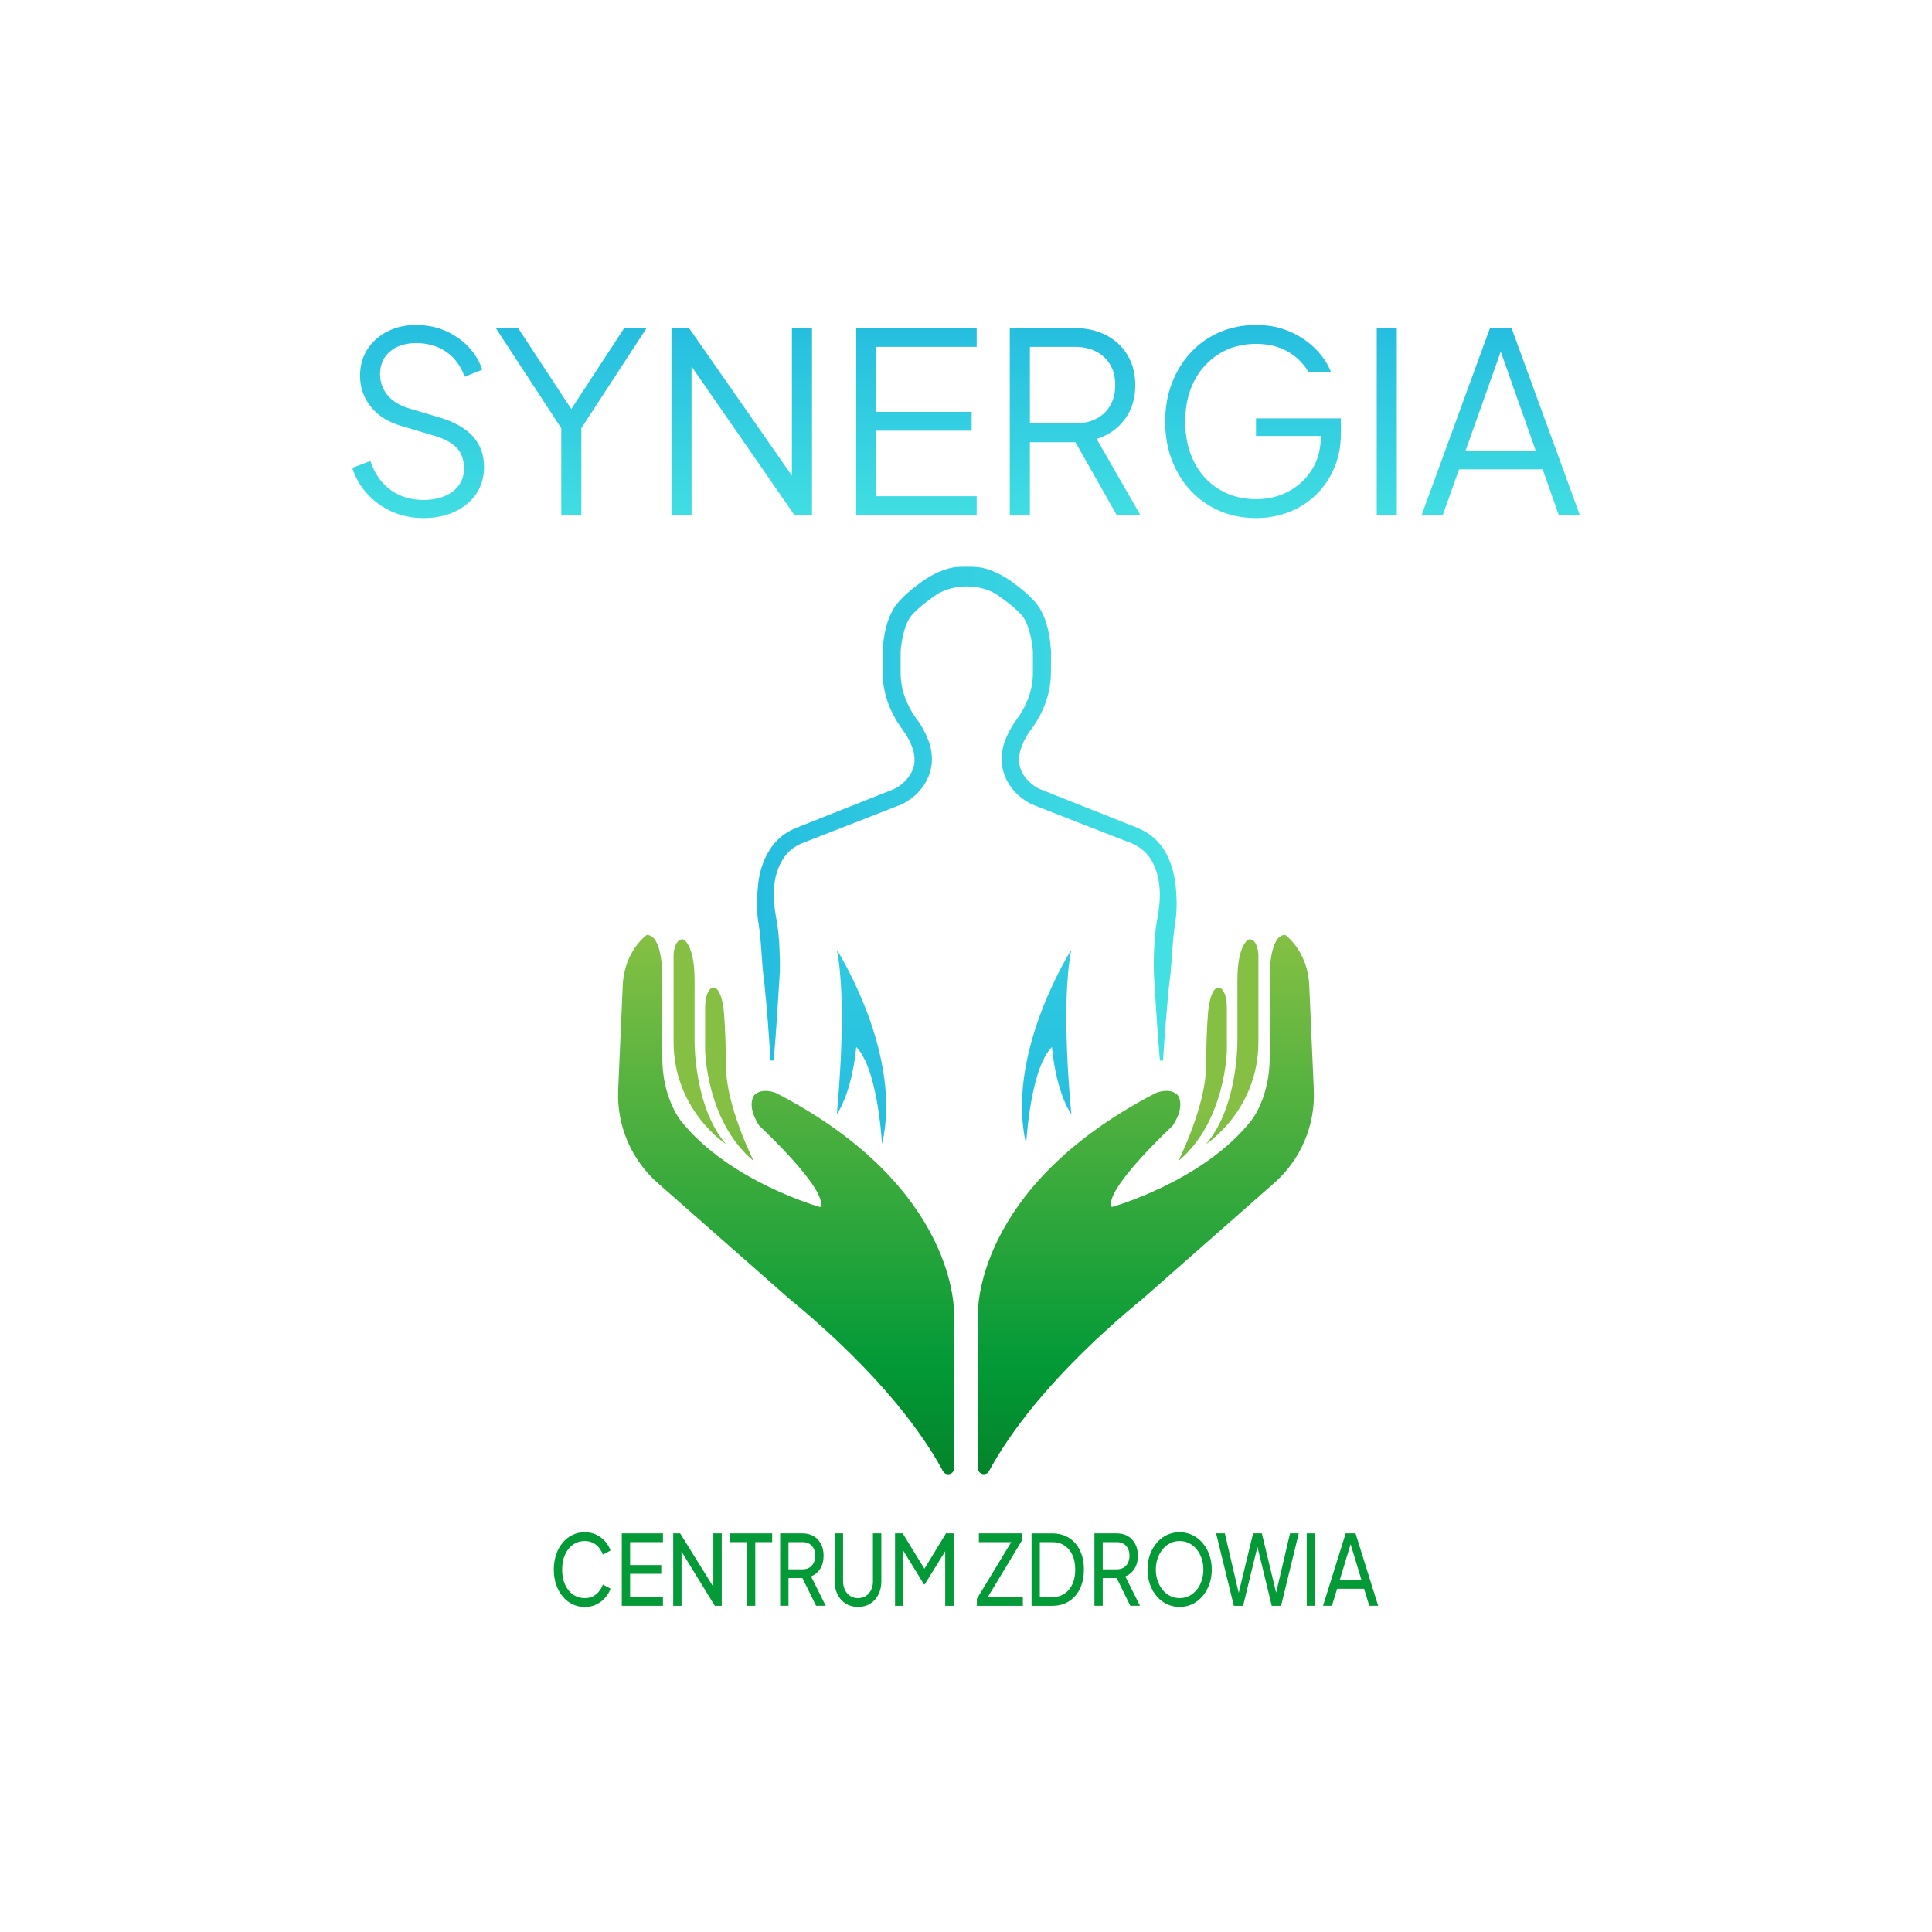 <?xml version="1.0" encoding="UTF-8"?>
<svg id="Warstwa_1" data-name="Warstwa 1" xmlns="http://www.w3.org/2000/svg" xmlns:xlink="http://www.w3.org/1999/xlink" viewBox="0 0 800 800">
  <defs>
    <style>
      .cls-1 {
        fill: url(#Gradient_bez_nazwy_37-3);
      }

      .cls-1, .cls-2, .cls-3, .cls-4, .cls-5, .cls-6, .cls-7, .cls-8, .cls-9, .cls-10, .cls-11, .cls-12, .cls-13, .cls-14, .cls-15, .cls-16, .cls-17, .cls-18, .cls-19 {
        stroke-width: 0px;
      }

      .cls-2 {
        fill: url(#Gradient_bez_nazwy_6-7);
      }

      .cls-3 {
        fill: url(#Gradient_bez_nazwy_37);
      }

      .cls-4 {
        fill: url(#Gradient_bez_nazwy_6-3);
      }

      .cls-5 {
        fill: url(#Gradient_bez_nazwy_6-8);
      }

      .cls-6 {
        fill: url(#Gradient_bez_nazwy_6-11);
      }

      .cls-7 {
        fill: url(#Gradient_bez_nazwy_6-6);
      }

      .cls-8 {
        fill: url(#Gradient_bez_nazwy_37-2);
      }

      .cls-9 {
        fill: url(#Gradient_bez_nazwy_37-6);
      }

      .cls-10 {
        fill: url(#Gradient_bez_nazwy_6-12);
      }

      .cls-11 {
        fill: url(#Gradient_bez_nazwy_37-4);
      }

      .cls-12 {
        fill: url(#Gradient_bez_nazwy_6);
      }

      .cls-13 {
        fill: #039a37;
      }

      .cls-14 {
        fill: url(#Gradient_bez_nazwy_37-5);
      }

      .cls-15 {
        fill: url(#Gradient_bez_nazwy_6-9);
      }

      .cls-16 {
        fill: url(#Gradient_bez_nazwy_6-4);
      }

      .cls-17 {
        fill: url(#Gradient_bez_nazwy_6-2);
      }

      .cls-18 {
        fill: url(#Gradient_bez_nazwy_6-10);
      }

      .cls-19 {
        fill: url(#Gradient_bez_nazwy_6-5);
      }
    </style>
    <linearGradient id="Gradient_bez_nazwy_37" data-name="Gradient bez nazwy 37" x1="325.5" y1="610.45" x2="325.5" y2="387.12" gradientUnits="userSpaceOnUse">
      <stop offset="0" stop-color="#04842b"/>
      <stop offset=".21" stop-color="#039a37"/>
      <stop offset="1" stop-color="#85c044"/>
    </linearGradient>
    <linearGradient id="Gradient_bez_nazwy_37-2" data-name="Gradient bez nazwy 37" x1="289.78" y1="620.18" x2="289.78" y2="458.85" xlink:href="#Gradient_bez_nazwy_37"/>
    <linearGradient id="Gradient_bez_nazwy_37-3" data-name="Gradient bez nazwy 37" x1="302.02" y1="620.18" x2="302.02" y2="458.85" xlink:href="#Gradient_bez_nazwy_37"/>
    <linearGradient id="Gradient_bez_nazwy_37-4" data-name="Gradient bez nazwy 37" x1="474.5" y1="610.43" x2="474.5" y2="387.12" xlink:href="#Gradient_bez_nazwy_37"/>
    <linearGradient id="Gradient_bez_nazwy_37-5" data-name="Gradient bez nazwy 37" x1="510.22" y1="620.18" x2="510.22" y2="458.85" xlink:href="#Gradient_bez_nazwy_37"/>
    <linearGradient id="Gradient_bez_nazwy_37-6" data-name="Gradient bez nazwy 37" x1="497.98" y1="620.18" x2="497.98" y2="458.85" xlink:href="#Gradient_bez_nazwy_37"/>
    <linearGradient id="Gradient_bez_nazwy_6" data-name="Gradient bez nazwy 6" x1="356.74" y1="472.59" x2="356.74" y2="242.67" gradientUnits="userSpaceOnUse">
      <stop offset="0" stop-color="#25bddf"/>
      <stop offset="1" stop-color="#43e1e3"/>
    </linearGradient>
    <linearGradient id="Gradient_bez_nazwy_6-2" data-name="Gradient bez nazwy 6" x1="433.38" y1="472.59" x2="433.38" y2="242.67" xlink:href="#Gradient_bez_nazwy_6"/>
    <linearGradient id="Gradient_bez_nazwy_6-3" data-name="Gradient bez nazwy 6" x1="313.46" y1="336.93" x2="487.24" y2="336.93" xlink:href="#Gradient_bez_nazwy_6"/>
    <linearGradient id="Gradient_bez_nazwy_6-4" data-name="Gradient bez nazwy 6" x1="387.3" y1="247.71" x2="387.3" y2="245.85" xlink:href="#Gradient_bez_nazwy_6"/>
    <linearGradient id="Gradient_bez_nazwy_6-5" data-name="Gradient bez nazwy 6" x1="173.11" y1="132.47" x2="173.11" y2="222.36" xlink:href="#Gradient_bez_nazwy_6"/>
    <linearGradient id="Gradient_bez_nazwy_6-6" data-name="Gradient bez nazwy 6" x1="236.51" y1="133.78" x2="236.51" y2="220.87" xlink:href="#Gradient_bez_nazwy_6"/>
    <linearGradient id="Gradient_bez_nazwy_6-7" data-name="Gradient bez nazwy 6" x1="307.13" y1="133.78" x2="307.13" y2="220.87" xlink:href="#Gradient_bez_nazwy_6"/>
    <linearGradient id="Gradient_bez_nazwy_6-8" data-name="Gradient bez nazwy 6" x1="379.47" y1="133.78" x2="379.47" y2="220.87" xlink:href="#Gradient_bez_nazwy_6"/>
    <linearGradient id="Gradient_bez_nazwy_6-9" data-name="Gradient bez nazwy 6" x1="445.16" y1="133.78" x2="445.16" y2="220.87" xlink:href="#Gradient_bez_nazwy_6"/>
    <linearGradient id="Gradient_bez_nazwy_6-10" data-name="Gradient bez nazwy 6" x1="518.85" y1="132.46" x2="518.85" y2="222.36" xlink:href="#Gradient_bez_nazwy_6"/>
    <linearGradient id="Gradient_bez_nazwy_6-11" data-name="Gradient bez nazwy 6" x1="574.24" y1="133.78" x2="574.24" y2="220.87" xlink:href="#Gradient_bez_nazwy_6"/>
    <linearGradient id="Gradient_bez_nazwy_6-12" data-name="Gradient bez nazwy 6" x1="621.43" y1="133.78" x2="621.43" y2="220.87" xlink:href="#Gradient_bez_nazwy_6"/>
  </defs>
  <g>
    <g>
      <g>
        <path class="cls-3" d="M395.06,544.37v63.64c0,2.55-3.4,3.39-4.61,1.15-7.22-13.5-24.67-39.39-63.8-71.52l-54.25-47.74c-11.03-9.7-17.07-23.88-16.43-38.56l1.89-43.27c.63-14.45,9.97-20.93,9.97-20.93,6.74,0,6.42,17.49,6.42,17.49v33.43c0,16.66,7.67,26.02,7.67,26.02,20.04,25.27,57.75,35.76,57.75,35.76,3.56-6.92-25.3-33.72-25.3-33.72-5.62-8.78-1.97-12.71-1.97-12.71,3.23-3.23,8.92-.84,8.92-.84,76.09,39.31,73.73,91.82,73.73,91.82Z"/>
        <path class="cls-8" d="M300.64,473.79s-21.72-14.04-21.72-42.31v-36.32s.28-6.22,3.79-6.22c0,0,4.91,1.26,4.91,17.27v25.16s-.26,27.02,13.01,42.42Z"/>
        <path class="cls-1" d="M312.06,480.76s-11.42-22.89-11.42-39.03c0,0-.23-23.45-1.64-27.38,0,0-1.05-5.48-3.72-5.48,0,0-3.3.42-3.3,8.63v17.34s.4,29.53,20.08,45.91Z"/>
      </g>
      <g>
        <path class="cls-11" d="M527.59,489.89l-54.25,47.74c-39.1,32.11-56.55,57.99-63.78,71.49-1.21,2.25-4.62,1.41-4.62-1.15v-63.6s-2.36-52.51,73.73-91.82c0,0,5.68-2.39,8.91.84,0,0,3.65,3.93-1.96,12.71,0,0-28.85,26.8-25.3,33.72,0,0,37.72-10.48,57.75-35.76,0,0,7.68-9.36,7.68-26.02v-33.43s-.33-17.49,6.41-17.49c0,0,9.34,6.49,9.97,20.93l1.89,43.27c.64,14.68-5.4,28.86-16.43,38.56Z"/>
        <path class="cls-14" d="M499.36,473.79s21.72-14.04,21.72-42.31v-36.32s-.28-6.22-3.79-6.22c0,0-4.91,1.26-4.91,17.27v25.16s.26,27.02-13.01,42.42Z"/>
        <path class="cls-9" d="M487.94,480.76s11.42-22.89,11.42-39.03c0,0,.23-23.45,1.64-27.38,0,0,1.05-5.48,3.72-5.48,0,0,3.3.42,3.3,8.63,0,8.21,0,17.34,0,17.34,0,0-.4,29.53-20.08,45.91Z"/>
      </g>
    </g>
    <path class="cls-12" d="M346.71,393.62c2.49,4.01,26.63,44.24,18.63,79.65-.02.08-.14.08-.15,0-.26-4.09-2.24-31.09-10.53-39.61-.04-.05-.12-.02-.13.04-.15,1.76-1.65,17.72-7.87,27.47-.04.07-.15.03-.14-.05.4-3.99,4.38-45.61.05-67.45-.02-.08.09-.12.13-.05Z"/>
    <path class="cls-17" d="M443.41,393.62c-2.49,4.01-26.63,44.24-18.63,79.65.02.08.14.08.15,0,.26-4.09,2.24-31.09,10.53-39.61.04-.05.12-.02.13.04.15,1.76,1.65,17.72,7.87,27.47.04.07.15.03.14-.05-.4-3.99-4.38-45.61-.05-67.45.02-.08-.09-.12-.13-.05Z"/>
    <path class="cls-4" d="M486.45,383.3l-.26,1.8c-.66,5.89-.94,11.86-1.47,17.79-.91,6.62-1.42,13.45-1.97,20.1-.43,5.38-.83,10.77-1.17,16.16l-1.29.02c-.91-10.78-1.64-21.58-2.24-32.43-.5-5.45-.29-10.89-.02-16.35.21-2.67.47-5.75.92-8.43,1.74-8.43,2.32-17.71-1.94-25.34-2.34-4.26-6.09-6.8-10.7-8.32-2.33-.92-8.9-3.47-11.32-4.41-7.75-3.05-20.4-7.9-28.01-10.95-10.33-5.36-15.02-16.04-10.51-27.02.76-1.95,2-4.21,3.11-5.99,1.07-1.69,2.35-3.22,3.37-4.95,2.79-4.64,4.6-9.97,4.74-15.39.05-1.46,0-8.32,0-9.87-.23-3.51-1.01-7.35-2.21-10.67-.7-1.9-1.53-3.38-2.85-4.79-3.08-3.29-6.84-6.01-10.62-8.54-.02,0-.04-.03-.07-.04-2.37-1.31-6.29-2.85-11.61-2.85h-.03c-5.43,0-9.41,1.61-11.76,2.93-.03.02-.05.03-.07.04-1.36.78-2.17,1.45-2.38,1.63-.02.02-.03.03-.04.04,0,0-.02,0-.02,0-2.88,2.04-5.66,4.24-8.05,6.77-2.13,2.21-3.13,5.21-3.89,8.22-.54,2.27-1.05,4.92-1.15,7.22,0,1.56-.06,8.5,0,9.87.14,5.42,1.95,10.74,4.75,15.39,1.02,1.72,2.29,3.26,3.36,4.94,1.1,1.79,2.36,4.04,3.11,6,4.53,10.99-.16,21.7-10.51,27.06-7.57,3.02-20.31,7.93-28,10.95-2.41.93-8.97,3.51-11.32,4.41-3.51,1.27-6.4,2.7-8.74,5.54-4.62,5.66-5.7,13.24-5,20.57.24,2.53.68,5.02,1.14,7.52.46,2.66.72,5.75.93,8.43.2,4.1.38,8.19.25,12.28-.77,12.19-1.48,24.38-2.54,36.51l-1.29-.02c-.71-10.76-1.48-21.54-2.6-32.26-.31-2.49-.72-5.58-.83-8-.44-5.9-.75-11.83-1.74-17.65-.71-5-.55-10.08.03-15.09.88-8.99,5.34-18.42,13.87-22.46,4.41-2.01,10.73-4.3,15.2-6.15,7.4-2.97,19.93-7.89,27.2-10.8,4.22-2,8.43-6.63,8.47-11.75.19-5.17-2.94-10.29-6.02-14.33-4.2-6.12-6.9-13.37-7.14-20.84-.08-1.65-.05-8.61-.07-10.35.47-6.47,1.58-12.95,5.25-18.49,2.95-3.94,6.88-7.05,10.8-9.94,0,0,.2-.16.58-.42,1.71-1.2,6.99-4.65,12.56-5.62.89-.13,1.79-.2,2.7-.25.99-.05,1.97-.06,2.97-.04,1-.02,2.01,0,3,.04.94.05,1.89.13,2.82.28.02,0,.04,0,.07,0,5.03.93,9.8,3.84,11.87,5.24.1.07.19.13.28.19,4.19,3.04,8.44,6.3,11.59,10.51,3.67,5.54,4.78,12.02,5.26,18.49-.03,1.74.02,8.79-.07,10.35-.27,7.85-3.21,15.49-7.82,21.78-4.11,5.35-7.59,12.99-3.52,19.24,1.45,2.33,3.83,4.42,6.35,5.76h0s.02,0,.02.02h0c.26.1,1,.39,1.19.46,6.77,2.73,19.37,7.67,26.26,10.43,2.38.94,8.92,3.56,11.26,4.47,2.58.94,5.67,2.37,7.95,4.2,7.36,5.72,9.9,15.4,10.27,24.3.3,4.28.1,8.61-.66,12.83Z"/>
    <path class="cls-16" d="M388.49,245.8c-.8.54-1.58,1.09-2.38,1.63.21-.19,1.02-.86,2.38-1.63Z"/>
  </g>
  <g>
    <path class="cls-19" d="M181.9,172.84l-12.26-3.64c-4.16-1.25-7.24-3.13-9.25-5.66-2.01-2.53-3.01-5.39-3.01-8.57,0-2.63.62-4.92,1.87-6.86,1.25-1.94,3-3.43,5.25-4.47,2.25-1.04,4.87-1.56,7.85-1.56,4.71,0,8.82,1.18,12.32,3.53,3.5,2.36,6.08,5.82,7.74,10.39l7.28-2.91c-1.11-3.39-2.95-6.48-5.51-9.25-2.56-2.77-5.7-5-9.41-6.7-3.71-1.7-7.88-2.55-12.52-2.55s-8.4.9-11.9,2.7c-3.5,1.8-6.25,4.28-8.26,7.43-2.01,3.15-3.01,6.77-3.01,10.86,0,4.78,1.47,9.04,4.42,12.78,2.94,3.74,7.15,6.41,12.63,8l13.93,4.16c3.88,1.11,6.86,2.7,8.94,4.78,2.08,2.08,3.12,5.02,3.12,8.83,0,2.56-.69,4.82-2.08,6.76-1.39,1.94-3.34,3.45-5.87,4.52-2.53,1.07-5.46,1.61-8.78,1.61-5.27,0-9.81-1.37-13.62-4.11-3.81-2.74-6.62-6.74-8.42-12l-7.48,2.81c1.18,3.81,3.15,7.29,5.92,10.45,2.77,3.15,6.17,5.66,10.19,7.54,4.02,1.87,8.49,2.81,13.41,2.81s9.27-.9,13.04-2.7c3.78-1.8,6.72-4.28,8.83-7.43,2.11-3.15,3.17-6.81,3.17-10.97,0-5.13-1.56-9.39-4.68-12.78-3.12-3.39-7.73-5.99-13.82-7.8Z"/>
    <polygon class="cls-7" points="236.56 169.37 214.53 135.84 205.28 135.84 232.41 177.31 232.41 213.27 240.72 213.27 240.72 177.31 267.74 135.84 258.49 135.84 236.56 169.37"/>
    <polygon class="cls-2" points="327.92 196.98 285.31 135.84 278.03 135.84 278.03 213.27 286.35 213.27 286.35 151.74 328.96 213.27 336.24 213.27 336.24 135.84 327.92 135.84 327.92 196.98"/>
    <polygon class="cls-5" points="354.53 213.27 404.42 213.27 404.42 205.48 362.84 205.48 362.84 178.35 402.34 178.35 402.34 170.55 362.84 170.55 362.84 143.64 404.42 143.64 404.42 135.84 354.53 135.84 354.53 213.27"/>
    <path class="cls-15" d="M454.1,181.78c4.92-1.59,8.81-4.33,11.69-8.21,2.87-3.88,4.31-8.55,4.31-14.03,0-4.71-1.06-8.86-3.18-12.42-2.11-3.57-5.07-6.34-8.88-8.32-3.82-1.97-8.25-2.97-13.3-2.97h-26.61v77.43h8.32v-30.14h18.87l17.09,30.14h9.77l-18.08-31.49ZM445.16,175.34h-18.7v-31.7h18.7c3.33,0,6.23.64,8.73,1.92,2.49,1.28,4.44,3.1,5.82,5.45,1.39,2.36,2.08,5.16,2.08,8.43s-.69,6.07-2.08,8.47c-1.38,2.39-3.33,4.23-5.82,5.51-2.49,1.28-5.4,1.92-8.73,1.92Z"/>
    <path class="cls-18" d="M555.22,173.26v6.45c0,5.06-.9,9.71-2.7,13.98-1.8,4.26-4.3,7.95-7.48,11.07-3.19,3.12-6.92,5.53-11.18,7.22-4.25,1.7-8.85,2.54-13.77,2.54-5.48,0-10.5-.99-15.07-2.96-4.57-1.98-8.54-4.74-11.9-8.32-3.36-3.56-5.97-7.78-7.84-12.63-1.88-4.84-2.81-10.19-2.81-16s.93-11.16,2.81-16.01c1.87-4.85,4.48-9.07,7.84-12.68,3.36-3.61,7.33-6.39,11.9-8.37,4.58-1.97,9.6-2.97,15.07-2.97s9.99.94,14.19,2.81c4.19,1.87,7.73,4.28,10.6,7.23,2.87,2.94,4.94,6.04,6.18,9.3h-9.31c-1.82-3.02-4.19-5.52-7.11-7.48-4.02-2.7-8.87-4.05-14.55-4.05s-10.74,1.35-15.17,4.05c-4.43,2.7-7.9,6.46-10.4,11.27-2.49,4.82-3.74,10.45-3.74,16.89s1.25,11.98,3.74,16.83c2.49,4.85,5.97,8.61,10.4,11.27,4.43,2.67,9.5,4,15.17,4,5.06,0,9.61-1.1,13.67-3.33,4.05-2.22,7.25-5.24,9.61-9.09,2.36-3.84,3.53-8.27,3.53-13.25v-.51h-26.81v-7.28h35.13Z"/>
    <rect class="cls-6" x="570.08" y="135.84" width="8.31" height="77.43"/>
    <path class="cls-10" d="M625.89,135.84h-8.93l-28.28,77.43h8.73l6.76-18.92h34.61l6.66,18.92h8.73l-28.28-77.43ZM606.88,186.56l14.55-40.96,14.45,40.96h-29Z"/>
  </g>
  <g>
    <path class="cls-13" d="M237.28,639.6c1.42-.99,3.04-1.49,4.87-1.49s3.35.52,4.64,1.55c1.29,1.03,2.24,2.38,2.85,4.05l3.16-1.65c-.42-1.31-1.13-2.55-2.13-3.7-1-1.15-2.21-2.09-3.65-2.82s-3.06-1.09-4.87-1.09-3.56.38-5.13,1.15c-1.57.77-2.93,1.85-4.08,3.24-1.15,1.4-2.04,3.03-2.67,4.91-.63,1.88-.95,3.95-.95,6.2s.32,4.28.95,6.16c.63,1.88,1.53,3.52,2.69,4.91,1.16,1.4,2.52,2.48,4.08,3.24,1.56.76,3.26,1.15,5.11,1.15s3.43-.36,4.87-1.09,2.66-1.66,3.65-2.82c1-1.15,1.7-2.39,2.13-3.7l-3.16-1.65c-.61,1.66-1.56,3.01-2.85,4.05-1.29,1.03-2.83,1.55-4.64,1.55s-3.45-.5-4.87-1.49c-1.42-.99-2.52-2.37-3.32-4.15-.8-1.77-1.19-3.82-1.19-6.16s.4-4.43,1.19-6.2c.8-1.77,1.9-3.15,3.32-4.15Z"/>
    <polygon class="cls-13" points="257.47 664.93 274.51 664.93 274.51 661.3 260.91 661.3 260.91 651.68 273.81 651.68 273.81 648.06 260.91 648.06 260.91 638.56 274.51 638.56 274.51 634.93 257.47 634.93 257.47 664.93"/>
    <polygon class="cls-13" points="295.38 657.07 281.64 634.93 278.76 634.93 278.76 664.93 282.21 664.93 282.21 642.48 295.98 664.93 298.86 664.93 298.86 634.93 295.38 634.93 295.38 657.07"/>
    <polygon class="cls-13" points="302.17 638.56 309.26 638.56 309.26 664.93 312.74 664.93 312.74 638.56 319.74 638.56 319.74 634.93 302.17 634.93 302.17 638.56"/>
    <path class="cls-13" d="M339.63,649.59c.94-1.48,1.41-3.27,1.41-5.4,0-1.88-.37-3.52-1.11-4.91s-1.76-2.47-3.07-3.22c-1.31-.75-2.83-1.13-4.57-1.13h-9.24v29.99h3.44v-11.47h5.78l5.64,11.47h4.01l-6.08-12.16c1.59-.64,2.86-1.7,3.8-3.18ZM332.39,649.83h-5.9v-11.27h5.9c1.03,0,1.93.23,2.71.68.77.46,1.38,1.11,1.81,1.95.43.85.65,1.85.65,3s-.22,2.12-.65,2.98c-.43.86-1.04,1.52-1.81,1.97-.77.46-1.68.68-2.71.68Z"/>
    <path class="cls-13" d="M361.48,654.74c0,1.37-.26,2.58-.79,3.64-.53,1.06-1.25,1.89-2.18,2.48-.93.59-2,.89-3.22.89s-2.29-.3-3.22-.89c-.93-.59-1.65-1.42-2.18-2.48-.53-1.06-.79-2.27-.79-3.64v-19.81h-3.48v19.89c0,2.04.4,3.86,1.21,5.46.81,1.6,1.94,2.85,3.41,3.76,1.46.91,3.15,1.37,5.04,1.37s3.61-.46,5.06-1.37c1.45-.91,2.58-2.17,3.39-3.76.81-1.6,1.21-3.42,1.21-5.46v-19.89h-3.48v19.81Z"/>
    <polygon class="cls-13" points="382.78 649.59 373.78 634.93 370.62 634.93 370.62 664.93 374.07 664.93 374.07 642.15 382.6 656.07 382.89 656.07 391.39 642.35 391.39 664.93 394.87 664.93 394.87 634.93 391.71 634.93 382.78 649.59"/>
    <polygon class="cls-13" points="423.19 637.83 423.19 634.93 405.34 634.93 405.34 638.56 418.73 638.56 404.5 662.03 404.5 664.93 423.54 664.93 423.54 661.3 409.03 661.3 423.19 637.83"/>
    <path class="cls-13" d="M442.63,636.79c-1.97-1.23-4.28-1.85-6.92-1.85h-8.57v29.99h8.57c2.65,0,4.95-.62,6.92-1.87s3.49-3,4.57-5.25c1.08-2.25,1.62-4.88,1.62-7.89s-.54-5.67-1.62-7.91c-1.08-2.24-2.6-3.98-4.57-5.21ZM444.07,655.93c-.77,1.7-1.87,3.03-3.29,3.97-1.42.94-3.1,1.41-5.04,1.41h-5.17v-22.75h5.17c1.92,0,3.59.46,5.01,1.39,1.42.93,2.52,2.23,3.3,3.93.78,1.69,1.18,3.7,1.18,6.04s-.39,4.31-1.16,6.02Z"/>
    <path class="cls-13" d="M469.76,649.59c.94-1.48,1.41-3.27,1.41-5.4,0-1.88-.37-3.52-1.11-4.91s-1.76-2.47-3.07-3.22c-1.31-.75-2.84-1.13-4.57-1.13h-9.24v29.99h3.44v-11.47h5.78l5.64,11.47h4.01l-6.08-12.16c1.59-.64,2.86-1.7,3.8-3.18ZM462.52,649.83h-5.9v-11.27h5.9c1.03,0,1.93.23,2.71.68.77.46,1.38,1.11,1.81,1.95.43.85.65,1.85.65,3s-.22,2.12-.65,2.98c-.43.86-1.04,1.52-1.81,1.97-.77.46-1.68.68-2.71.68Z"/>
    <path class="cls-13" d="M497.89,638.82c-1.21-1.38-2.61-2.46-4.22-3.22-1.61-.76-3.34-1.15-5.22-1.15s-3.61.38-5.22,1.13-3.01,1.82-4.22,3.22c-1.21,1.4-2.15,3.03-2.83,4.91-.68,1.88-1.02,3.95-1.02,6.2s.34,4.29,1.02,6.18c.68,1.89,1.62,3.54,2.83,4.93,1.21,1.4,2.62,2.48,4.23,3.24,1.62.76,3.35,1.15,5.2,1.15s3.61-.38,5.22-1.15c1.6-.77,3.01-1.85,4.22-3.24,1.21-1.4,2.15-3.04,2.85-4.93.69-1.89,1.04-3.95,1.04-6.18s-.35-4.32-1.04-6.2c-.69-1.88-1.64-3.51-2.85-4.89ZM497.57,654.52c-.48,1.44-1.16,2.7-2.04,3.78-.88,1.09-1.92,1.93-3.11,2.54s-2.52.91-3.97.91-2.74-.3-3.94-.91-2.23-1.45-3.11-2.54c-.88-1.09-1.56-2.35-2.06-3.78-.49-1.43-.74-2.97-.74-4.61s.25-3.17.74-4.59c.49-1.42,1.18-2.68,2.06-3.76.88-1.09,1.92-1.93,3.11-2.54s2.51-.91,3.94-.91,2.78.3,3.97.91,2.23,1.45,3.11,2.54c.88,1.09,1.56,2.34,2.04,3.76.48,1.42.72,2.95.72,4.59s-.24,3.17-.72,4.61Z"/>
    <polygon class="cls-13" points="528.42 659.49 522.5 634.93 518.88 634.93 512.92 659.57 507.18 634.93 503.56 634.93 510.91 664.93 514.74 664.93 520.68 640.52 526.61 664.93 530.45 664.93 537.79 634.93 534.17 634.93 528.42 659.49"/>
    <rect class="cls-13" x="541.09" y="634.93" width="3.44" height="29.99"/>
    <path class="cls-13" d="M561.3,634.93h-4.08l-9.38,29.99h3.69l2.14-7.04h11.17l2.14,7.04h3.69l-9.38-29.99ZM554.76,654.26l4.5-14.84,4.5,14.84h-9Z"/>
  </g>
</svg>